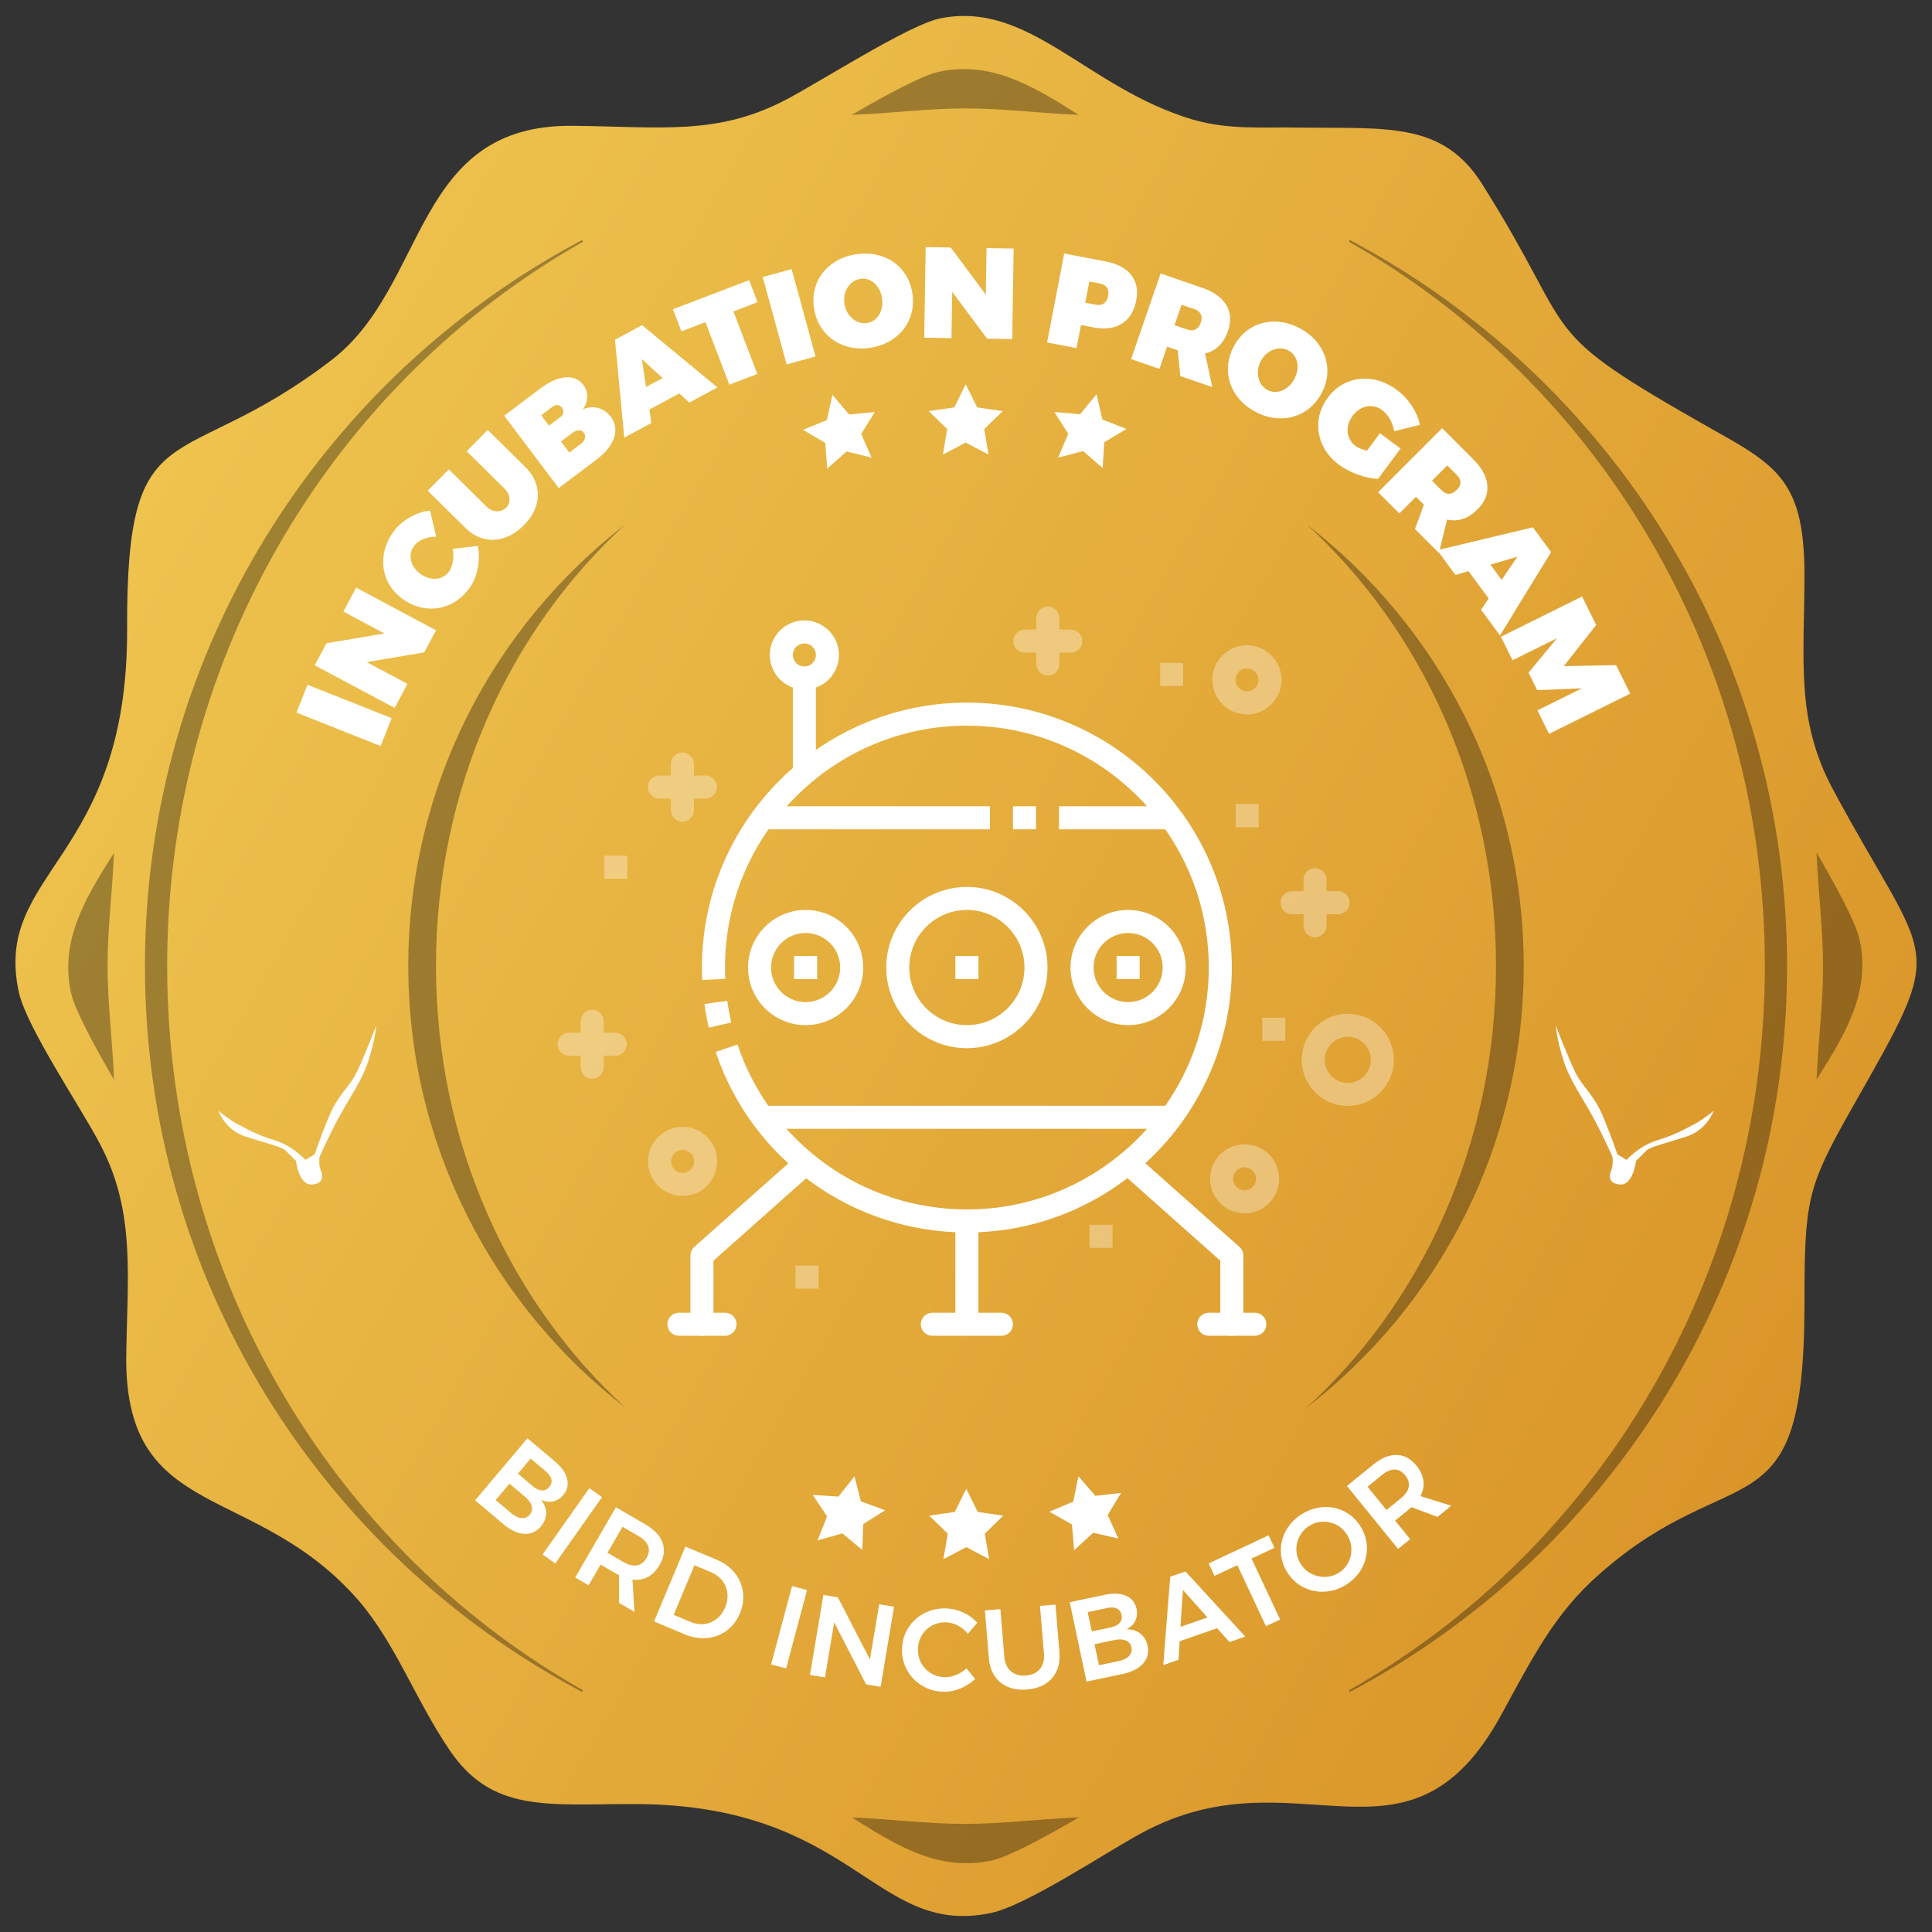 <?xml version="1.0" encoding="UTF-8"?> <svg xmlns="http://www.w3.org/2000/svg" xmlns:xlink="http://www.w3.org/1999/xlink" version="1.1" x="0px" y="0px" width="1000px" height="1000px" viewBox="0 0 1000 1000" xml:space="preserve"><rect x="0" y="0" width="1000" height="1000" fill="#333333" stroke="none"/> <g id="bck"> <linearGradient id="SVGID_1_" gradientUnits="userSpaceOnUse" x1="73.803" y1="254.211" x2="925.308" y2="745.828"> <stop offset="0" style="stop-color:#EEC34E"></stop> <stop offset="1" style="stop-color:#DA9529"></stop> </linearGradient> <path fill="url(#SVGID_1_)" d="M486.021,9.652c-16.45,3.76-61.102,32.434-78.969,41.832 C371.33,70.287,342.188,65.586,296.59,65.117c-83.197-0.939-74.732,82.729-125.031,121.275 C92.59,247.026,65.326,209.895,65.799,325.525C66.266,445.857-4.24,451.03,9.863,514.015c4.227,18.333,32.902,60.637,41.835,78.029 c18.801,35.253,14.101,69.095,13.628,111.402c0,84.607,66.748,63.457,120.335,125.034c19.271,22.561,29.146,50.766,46.536,76.616 c22.091,33.374,50.764,28.675,95.892,28.675c114.222,0,124.091,69.097,184.729,56.404c18.331-3.76,59.694-31.494,78.025-41.363 c80.379-43.716,137.726,27.261,186.144-61.107c16.452-30.084,27.729-52.645,50.766-72.855 c70.036-62.049,106.232-18.332,106.232-139.607c0-54.056,1.405-60.638,23.971-100.591c51.233-90.247,41.836-70.976-9.402-166.396 c-19.271-36.194-14.568-66.747-14.568-110.464c0-47.477-13.166-56.404-47.011-75.205c-95.416-54.06-67.686-44.656-119.861-127.386 c-20.212-31.964-48.416-28.673-93.069-29.144c-21.151-0.471-37.132,1.41-56.878-4.229C562.174,45.375,532.559-0.221,486.021,9.652z "></path> </g> <g id="txt"> <g> <path fill="#FFFFFF" d="M153.436,368.854l5.723-14.423l43.581,17.291l-5.723,14.423L153.436,368.854z"></path> <path fill="#FFFFFF" d="M177.712,316.566l6.606-12.395l41.375,22.052l-6.102,11.451l-29.813,5.029l21.13,11.262l-6.637,12.454 l-41.376-22.052l6.103-11.451l29.963-5.025L177.712,316.566z"></path> <path fill="#FFFFFF" d="M219.099,279.044c-2.103,0.858-3.698,2.021-4.785,3.491c-1.087,1.471-1.688,3.091-1.806,4.861 c-0.117,1.772,0.26,3.493,1.133,5.163c0.872,1.671,2.168,3.142,3.889,4.414c1.722,1.272,3.518,2.088,5.389,2.444 c1.871,0.358,3.645,0.228,5.321-0.391c1.677-0.617,3.058-1.661,4.146-3.132c1.007-1.362,1.684-3.122,2.029-5.278 c0.348-2.156,0.308-4.333-0.118-6.534l13.019-1.521c0.768,3.839,0.748,7.747-0.059,11.726c-0.808,3.978-2.283,7.42-4.431,10.324 c-2.81,3.801-6.187,6.586-10.129,8.357c-3.942,1.772-8.065,2.397-12.368,1.878c-4.301-0.519-8.335-2.169-12.1-4.953 c-3.729-2.756-6.424-6.106-8.082-10.05c-1.66-3.943-2.185-8.088-1.578-12.437c0.608-4.347,2.356-8.475,5.246-12.383 c2.12-2.868,4.891-5.284,8.311-7.247s6.903-3.131,10.45-3.503l3.224,13.529C223.436,277.773,221.202,278.187,219.099,279.044z"></path> <path fill="#FFFFFF" d="M257.115,264.629c1.956,0.051,3.591-0.591,4.906-1.924c1.284-1.301,1.85-2.873,1.695-4.717 c-0.153-1.843-1.039-3.564-2.658-5.162l-19.516-19.263l10.9-11.043l19.516,19.263c2.92,2.882,4.848,6.054,5.785,9.516 c0.938,3.462,0.85,6.963-0.263,10.501c-1.112,3.539-3.219,6.879-6.319,10.021c-3.102,3.142-6.438,5.315-10.008,6.521 c-3.571,1.207-7.109,1.379-10.614,0.519c-3.505-0.859-6.718-2.73-9.638-5.613l-19.516-19.263l10.899-11.043l19.517,19.263 C253.391,263.771,255.16,264.579,257.115,264.629z"></path> <path fill="#FFFFFF" d="M288.648,196.145c2.834-0.908,5.393-1.106,7.676-0.596c2.285,0.512,4.139,1.71,5.562,3.597 c1.396,1.852,2.075,3.937,2.036,6.255c-0.039,2.32-0.803,4.488-2.297,6.507c2.619-1.192,5.256-1.436,7.91-0.73 c2.655,0.707,4.869,2.234,6.641,4.584c1.584,2.101,2.357,4.422,2.319,6.963c-0.038,2.542-0.865,5.093-2.481,7.651 c-1.617,2.56-3.938,4.98-6.963,7.262l-19.865,14.981l-28.23-37.434l18.957-14.296 C282.902,198.635,285.814,197.054,288.648,196.145z M291.584,213.534c0.14-0.887-0.098-1.74-0.717-2.56 c-0.59-0.783-1.325-1.22-2.203-1.312c-0.879-0.091-1.746,0.186-2.6,0.83l-5.928,4.47l4.027,5.34l5.928-4.47 C290.945,215.188,291.443,214.422,291.584,213.534z M302.729,226.868c0.277-1.075,0.082-2.058-0.59-2.948 c-0.617-0.818-1.461-1.215-2.531-1.19c-1.07,0.025-2.176,0.467-3.314,1.327l-5.928,4.47l4.31,5.714l5.928-4.47 C301.741,228.91,302.451,227.943,302.729,226.868z"></path> <path fill="#FFFFFF" d="M356.797,208.375l-5.199-4.721l-15.489,8.338l1.019,6.972l-14.016,7.545l-4.793-50.667l14.017-7.545 l39.009,32.248L356.797,208.375z M334.379,200.314l8.599-4.628l-10.739-9.791L334.379,200.314z"></path> <path fill="#FFFFFF" d="M348.33,160.065l39.422-15.069l4.369,11.433l-12.494,4.776l12.371,32.362l-14.494,5.541l-12.371-32.361 l-12.433,4.752L348.33,160.065z"></path> <path fill="#FFFFFF" d="M394.785,143.383l14.967-4.094l12.371,45.224l-14.968,4.094L394.785,143.383z"></path> <path fill="#FFFFFF" d="M456.643,132.701c4.197,1.474,7.67,3.87,10.415,7.191c2.746,3.322,4.472,7.273,5.179,11.856 c0.715,4.627,0.267,8.96-1.344,12.998c-1.609,4.038-4.193,7.404-7.748,10.095s-7.756,4.412-12.604,5.159 c-4.848,0.748-9.371,0.374-13.572-1.12s-7.678-3.925-10.43-7.29c-2.752-3.365-4.486-7.361-5.199-11.988 c-0.715-4.627-0.264-8.937,1.354-12.932c1.617-3.994,4.206-7.315,7.768-9.962c3.563-2.647,7.766-4.345,12.614-5.093 C447.922,130.866,452.445,131.229,456.643,132.701z M440.547,146.588c-1.367,1.226-2.371,2.768-3.008,4.626 c-0.639,1.858-0.791,3.868-0.457,6.026c0.332,2.16,1.085,4.04,2.258,5.641c1.171,1.602,2.596,2.792,4.272,3.57 c1.677,0.78,3.396,1.032,5.159,0.76c1.762-0.272,3.295-1.016,4.596-2.232c1.301-1.216,2.234-2.769,2.8-4.662 c0.565-1.891,0.682-3.917,0.349-6.077c-0.334-2.159-1.054-4.044-2.159-5.656c-1.106-1.611-2.46-2.79-4.064-3.535 c-1.604-0.745-3.288-0.981-5.05-0.709C443.479,144.613,441.914,145.362,440.547,146.588z"></path> <path fill="#FFFFFF" d="M510.63,128.416l14.044,0.228l-0.76,46.879l-12.974-0.21l-18.069-24.24l-0.389,23.941l-14.11-0.229 l0.76-46.879l12.974,0.21l18.134,24.375L510.63,128.416z"></path> <path fill="#FFFFFF" d="M585.528,142.336c2.733,3.5,3.596,7.875,2.587,13.13c-1.068,5.562-3.54,9.57-7.417,12.027 s-8.815,3.108-14.814,1.957l-6.371-1.224l-2.296,11.955l-15.238-2.926l8.841-46.044l21.61,4.149 C578.428,136.513,582.795,138.838,585.528,142.336z M571.441,156.999c1.086-0.813,1.799-2.095,2.135-3.847 c0.328-1.708,0.133-3.118-0.583-4.232c-0.718-1.113-1.908-1.831-3.571-2.15l-5.584-1.072l-2.105,10.969l5.583,1.072 C568.979,158.058,570.354,157.812,571.441,156.999z"></path> <path fill="#FFFFFF" d="M610.939,194.662l-1.345-13.339l-5.502-1.896l-3.966,11.508l-14.67-5.056l15.276-44.327l21.437,7.388 c6.027,2.078,10.21,5.064,12.547,8.958c2.336,3.895,2.633,8.371,0.89,13.43c-1.104,3.204-2.668,5.791-4.689,7.757 c-2.022,1.968-4.412,3.255-7.168,3.861l3.758,17.425L610.939,194.662z M607.929,168.298l6.766,2.332 c1.602,0.552,2.998,0.503,4.189-0.147c1.19-0.651,2.077-1.819,2.658-3.505c0.567-1.644,0.573-3.068,0.022-4.272 c-0.552-1.204-1.629-2.083-3.23-2.634l-6.766-2.332L607.929,168.298z"></path> <path fill="#FFFFFF" d="M682.937,178.835c2.492,3.684,3.853,7.678,4.078,11.98c0.226,4.304-0.743,8.506-2.906,12.607 c-2.184,4.141-5.125,7.354-8.825,9.637c-3.699,2.283-7.779,3.447-12.237,3.489s-8.857-1.08-13.195-3.367 c-4.339-2.289-7.749-5.285-10.231-8.988c-2.483-3.704-3.827-7.727-4.032-12.07c-0.205-4.342,0.784-8.584,2.969-12.726 c2.184-4.141,5.114-7.333,8.794-9.578c3.679-2.244,7.736-3.368,12.175-3.372c4.438-0.004,8.825,1.139,13.164,3.427 S680.442,175.151,682.937,178.835z M661.735,180.396c-1.829,0.169-3.554,0.81-5.173,1.922c-1.62,1.111-2.939,2.634-3.958,4.566 c-1.02,1.933-1.536,3.891-1.549,5.875c-0.014,1.985,0.422,3.79,1.304,5.414c0.883,1.625,2.112,2.853,3.69,3.685 c1.577,0.832,3.251,1.147,5.021,0.947c1.77-0.201,3.444-0.893,5.026-2.075c1.58-1.182,2.882-2.74,3.9-4.672 c1.02-1.932,1.564-3.875,1.638-5.829c0.071-1.953-0.313-3.707-1.157-5.261c-0.845-1.554-2.056-2.748-3.633-3.579 C665.267,180.557,663.564,180.226,661.735,180.396z"></path> <path fill="#FFFFFF" d="M714.252,224.23l10.683,7.939l-11.689,15.729c-3.177-0.138-6.657-0.892-10.444-2.262 c-3.787-1.371-7.022-3.053-9.707-5.047c-3.9-2.899-6.768-6.35-8.6-10.35c-1.833-4-2.516-8.146-2.047-12.438 c0.467-4.291,2.097-8.316,4.89-12.074c2.766-3.722,6.172-6.398,10.219-8.031c4.045-1.631,8.304-2.091,12.775-1.38 c4.471,0.712,8.728,2.57,12.772,5.576c2.934,2.181,5.479,4.905,7.634,8.173c2.154,3.268,3.567,6.541,4.243,9.82l-13.376,3.309 c-0.322-2.184-1.061-4.274-2.215-6.271c-1.155-1.997-2.502-3.568-4.04-4.711c-1.575-1.17-3.306-1.832-5.192-1.983 c-1.887-0.152-3.707,0.203-5.46,1.067c-1.753,0.863-3.281,2.173-4.584,3.926c-1.33,1.79-2.154,3.664-2.471,5.622 c-0.317,1.959-0.13,3.82,0.56,5.583c0.69,1.763,1.841,3.243,3.451,4.439c1.359,1.011,3.325,1.805,5.896,2.382L714.252,224.23z"></path> <path fill="#FFFFFF" d="M732.38,273.835l4.627-12.583l-4.116-4.112l-8.603,8.612l-10.979-10.966l33.134-33.171l16.042,16.023 c4.511,4.506,6.965,9.022,7.361,13.545c0.396,4.524-1.295,8.679-5.077,12.465c-2.395,2.398-4.932,4.039-7.611,4.923 c-2.68,0.885-5.391,0.996-8.134,0.335l-4.247,17.312L732.38,273.835z M741.209,248.812l5.063,5.058 c1.198,1.197,2.476,1.764,3.832,1.7c1.355-0.064,2.663-0.726,3.924-1.988c1.229-1.23,1.858-2.508,1.89-3.832 c0.03-1.324-0.554-2.585-1.752-3.782l-5.063-5.058L741.209,248.812z"></path> <path fill="#FFFFFF" d="M766.596,315.599l3.946-5.81l-10.424-14.169l-6.761,1.984l-9.433-12.822l49.498-11.837l9.434,12.822 l-26.471,43.138L766.596,315.599z M771.439,292.273l5.787,7.866l8.19-12.004L771.439,292.273z"></path> <path fill="#FFFFFF" d="M818.873,308.746l7.31,14.74l-16.761,21.301l27.071-0.509l7.31,14.741l-42.005,20.829l-6.031-12.164 l23.009-11.41l-23.124,0.94l-4.487-9.048l14.746-17.838l-23.01,11.41l-6.032-12.164L818.873,308.746z"></path> </g> <g opacity="0.33"> <path stroke="#000000" stroke-miterlimit="10" d="M500,55.613c18.975,0,37.795,2.426,56.45,3.244 c-23.168-14.61-44.089-26.793-70.429-21.205c-8.979,2.052-26.357,11.526-43.197,21.237C461.717,58.051,480.779,55.613,500,55.613z "></path> <path stroke="#000000" stroke-miterlimit="10" d="M499.274,944.544c-18.975,0-37.795-2.425-56.45-3.243 c23.168,14.609,44.089,26.792,70.428,21.205c8.979-2.053,26.357-11.527,43.198-21.238 C537.559,942.107,518.495,944.544,499.274,944.544z"></path> </g> <g opacity="0.33"> <path stroke="#000000" stroke-miterlimit="10" d="M944.102,500.441c0,18.975-2.424,37.795-3.242,56.45 c14.609-23.168,26.791-44.089,21.205-70.429c-2.053-8.979-11.527-26.357-21.238-43.197 C941.666,462.158,944.102,481.221,944.102,500.441z"></path> <path stroke="#000000" stroke-miterlimit="10" d="M55.172,499.716c0-18.975,2.425-37.795,3.243-56.45 c-14.609,23.168-26.792,44.089-21.205,70.429c2.053,8.979,11.527,26.356,21.237,43.197C57.608,538,55.172,518.937,55.172,499.716z "></path> </g> <g opacity="0.33"> <path stroke="#000000" stroke-miterlimit="10" d="M913.979,500c0,161.868-87.093,302.723-215.517,375.317 C832.897,804.082,924.479,662.737,924.479,500c0-162.738-91.581-304.083-226.016-375.318 C826.887,197.277,913.979,338.132,913.979,500z"></path> <path stroke="#000000" stroke-miterlimit="10" d="M86.021,500c0-161.869,87.094-302.725,215.521-375.319 C167.104,195.915,75.521,337.261,75.521,500c0,162.738,91.583,304.085,226.019,375.319C173.114,802.725,86.021,661.869,86.021,500 z"></path> </g> <g opacity="0.33"> <path d="M676.193,271.348c59.988,54.726,98.141,136.838,98.141,228.652c0,91.813-38.152,173.926-98.14,228.652 C744.597,675.865,788.668,593.085,788.668,500C788.668,406.914,744.596,324.135,676.193,271.348z"></path> <path d="M225.668,500c0-91.814,38.149-173.927,98.139-228.652C255.404,324.135,211.332,406.914,211.332,500 c0,93.085,44.07,175.865,112.474,228.652C263.816,673.926,225.668,591.813,225.668,500z"></path> </g> <g> <g> <path fill="#FFFFFF" d="M293.545,765.466c0.76,3.101,0.097,5.889-1.992,8.366c-1.496,1.773-3.277,2.875-5.34,3.306 c-2.064,0.432-4.148,0.126-6.252-0.916c1.805,2.202,2.705,4.531,2.701,6.987s-0.909,4.755-2.714,6.895 c-2.321,2.752-5.208,4.019-8.661,3.802c-3.454-0.218-7.015-1.874-10.684-4.969l-14.678-12.378l27.078-32.106l14.265,12.03 C290.692,759.37,292.785,762.365,293.545,765.466z M269.871,785.765c1.746,0.165,3.199-0.442,4.359-1.818 c1.108-1.313,1.429-2.81,0.96-4.488c-0.47-1.677-1.696-3.326-3.677-4.946l-7.798-6.575l-7.156,8.484l7.798,6.576 C266.287,784.678,268.126,785.601,269.871,785.765z M280.512,771.427c1.494,0.058,2.771-0.54,3.829-1.794 c1.03-1.223,1.379-2.552,1.045-3.984c-0.335-1.434-1.311-2.806-2.926-4.116l-7.797-6.576l-6.576,7.797l7.798,6.576 C277.474,770.67,279.016,771.37,280.512,771.427z"></path> <path fill="#FFFFFF" d="M305.029,770.27l6.572,4.632l-24.192,34.332l-6.572-4.631L305.029,770.27z"></path> <path fill="#FFFFFF" d="M320.447,829.679l-0.047-14.387c-0.299-0.126-0.74-0.359-1.328-0.7l-8.201-4.757l-6.201,10.691 l-6.955-4.034l21.074-36.33l15.154,8.791c4.706,2.729,7.707,5.926,9.004,9.592c1.295,3.664,0.789,7.487-1.519,11.466 c-1.646,2.838-3.666,4.903-6.058,6.197c-2.393,1.295-5.057,1.761-7.99,1.399l1.008,16.677L320.447,829.679z M314.424,803.711 l8.201,4.757c2.629,1.524,4.967,2.118,7.014,1.779c2.045-0.34,3.721-1.633,5.025-3.882c1.285-2.214,1.556-4.277,0.814-6.188 c-0.742-1.909-2.428-3.628-5.057-5.152l-8.2-4.757L314.424,803.711z"></path> <path fill="#FFFFFF" d="M380.242,814.092c2.375,2.924,3.811,6.226,4.31,9.903c0.497,3.678-0.034,7.38-1.595,11.106 s-3.832,6.688-6.812,8.888c-2.981,2.199-6.368,3.48-10.163,3.843s-7.666-0.283-11.613-1.937l-15.828-6.629l16.224-38.74 l16.104,6.745C374.744,808.894,377.867,811.168,380.242,814.092z M364.622,840.595c2.355-0.292,4.474-1.184,6.356-2.672 c1.881-1.489,3.338-3.47,4.374-5.941c1.035-2.472,1.413-4.927,1.132-7.364c-0.279-2.437-1.16-4.605-2.642-6.506 c-1.481-1.898-3.421-3.352-5.819-4.355l-8.578-3.593l-10.754,25.679l8.855,3.709 C359.907,840.539,362.266,840.888,364.622,840.595z"></path> <path fill="#FFFFFF" d="M409.951,820.931l7.768,2.072l-10.828,40.58l-7.77-2.073L409.951,820.931z"></path> <path fill="#FFFFFF" d="M455.059,830.38l7.692,1.29l-6.942,41.422l-7.516-1.26l-16.521-32.093l-4.781,28.522l-7.752-1.3 l6.943-41.422l7.515,1.26l16.571,32.162L455.059,830.38z"></path> <path fill="#FFFFFF" d="M495.851,841.409c-1.981-1.038-4.011-1.598-6.089-1.679c-2.599-0.102-5,0.426-7.207,1.579 c-2.207,1.155-3.973,2.798-5.297,4.927c-1.324,2.131-2.037,4.494-2.139,7.093s0.424,5.01,1.578,7.236 c1.153,2.228,2.785,4.013,4.895,5.355c2.109,1.344,4.463,2.066,7.061,2.168c1.998,0.078,4.023-0.283,6.077-1.084 c2.052-0.8,3.89-1.949,5.509-3.447l4.531,5.461c-2.287,2.153-4.914,3.822-7.883,5.007s-5.951,1.719-8.949,1.602 c-4.037-0.158-7.696-1.262-10.979-3.312c-3.283-2.05-5.818-4.762-7.608-8.134c-1.79-3.373-2.606-7.057-2.45-11.055 c0.156-3.996,1.277-7.595,3.365-10.796c2.086-3.201,4.854-5.675,8.306-7.422c3.45-1.746,7.234-2.539,11.352-2.378 c2.997,0.117,5.912,0.831,8.743,2.144c2.83,1.312,5.225,3.066,7.18,5.264l-4.906,5.693 C499.527,843.855,497.831,842.447,495.851,841.409z"></path> <path fill="#FFFFFF" d="M523.29,865.071c2.029,1.719,4.618,2.446,7.768,2.185c3.148-0.262,5.553-1.403,7.211-3.429 c1.658-2.024,2.35-4.69,2.075-7.999l-2.048-24.636l8.013-0.665l2.047,24.635c0.302,3.628-0.174,6.848-1.425,9.661 s-3.183,5.051-5.794,6.713s-5.771,2.646-9.478,2.955c-3.747,0.312-7.065-0.136-9.955-1.34c-2.891-1.205-5.185-3.092-6.883-5.66 s-2.698-5.665-3-9.293l-2.047-24.636l8.013-0.665l2.047,24.635C520.109,860.842,521.261,863.354,523.29,865.071z"></path> <path fill="#FFFFFF" d="M582.888,826.001c2.914,1.306,4.707,3.542,5.378,6.711c0.481,2.271,0.257,4.353-0.67,6.245 c-0.928,1.894-2.448,3.351-4.563,4.37c2.847-0.071,5.238,0.649,7.174,2.16c1.936,1.513,3.193,3.638,3.773,6.377 c0.746,3.521-0.027,6.578-2.319,9.17c-2.293,2.592-5.787,4.385-10.482,5.379l-18.783,3.98l-8.706-41.088l18.255-3.868 C576.325,824.509,579.975,824.697,582.888,826.001z M579.587,839.948c0.964-1.145,1.276-2.519,0.936-4.123 c-0.331-1.565-1.166-2.656-2.502-3.272c-1.337-0.616-3.02-0.688-5.045-0.219l-9.979,2.114l2.114,9.978l9.979-2.114 C577.124,841.881,578.623,841.094,579.587,839.948z M584.367,857.151c1.201-1.276,1.615-2.796,1.242-4.557 c-0.356-1.682-1.341-2.854-2.952-3.515c-1.612-0.659-3.667-0.704-6.162-0.136l-9.979,2.114l2.301,10.859l9.979-2.114 C581.308,859.313,583.166,858.429,584.367,857.151z"></path> <path fill="#FFFFFF" d="M636.391,849.921l-6.431-7.165l-19.381,6.742l-0.596,9.609l-7.877,2.74l3.597-45.721l7.877-2.74 l30.971,33.695L636.391,849.921z M611.032,842.035l13.94-4.85l-12.71-14.256L611.032,842.035z"></path> <path fill="#FFFFFF" d="M625.586,809.219l31.026-14.53l3.028,6.467l-11.846,5.547l14.784,31.569l-7.335,3.436l-14.784-31.569 l-11.846,5.547L625.586,809.219z"></path> <path fill="#FFFFFF" d="M685.128,780.06c3.898-0.189,7.541,0.599,10.929,2.365c3.388,1.768,6.13,4.355,8.225,7.762 c2.096,3.407,3.172,7.03,3.232,10.867c0.059,3.838-0.865,7.471-2.772,10.897s-4.634,6.23-8.177,8.409 c-3.544,2.18-7.274,3.348-11.193,3.503c-3.919,0.156-7.578-0.657-10.976-2.441c-3.399-1.784-6.146-4.38-8.241-7.787 c-2.095-3.407-3.167-7.021-3.216-10.842s0.892-7.428,2.819-10.821c1.929-3.393,4.664-6.179,8.208-8.358 C677.509,781.435,681.229,780.25,685.128,780.06z M672.748,795.034c-1.215,2.226-1.796,4.603-1.744,7.13 c0.052,2.528,0.77,4.915,2.152,7.164s3.204,3.971,5.464,5.163c2.26,1.193,4.653,1.764,7.182,1.712 c2.527-0.052,4.881-0.748,7.062-2.09c2.146-1.319,3.806-3.09,4.975-5.313c1.169-2.222,1.714-4.6,1.635-7.134 c-0.079-2.533-0.811-4.926-2.193-7.174c-1.383-2.249-3.182-3.972-5.397-5.169c-2.215-1.196-4.572-1.767-7.072-1.708 s-4.823,0.747-6.97,2.067C675.658,791.025,673.961,792.809,672.748,795.034z"></path> <path fill="#FFFFFF" d="M744.053,785.16l-13.468-5.059c-0.223,0.233-0.599,0.563-1.126,0.992l-7.356,5.979l7.796,9.592 l-6.239,5.07l-26.49-32.592l13.596-11.051c4.221-3.431,8.274-5.102,12.161-5.014c3.887,0.089,7.281,1.918,10.182,5.487 c2.069,2.546,3.284,5.167,3.646,7.862c0.361,2.696-0.147,5.352-1.526,7.967l15.95,4.975L744.053,785.16z M717.637,781.579 l7.356-5.979c2.359-1.917,3.743-3.893,4.152-5.926c0.408-2.033-0.206-4.059-1.846-6.077c-1.615-1.986-3.447-2.971-5.496-2.956 c-2.049,0.017-4.253,0.983-6.611,2.9l-7.356,5.979L717.637,781.579z"></path> </g> </g> <g> <path fill="#FFFFFF" d="M165.373,598.885c0,0,4.44-10.297,10.295-21.035c5.858-10.738,11.764-18.548,15.181-29.334 c3.416-10.784,3.905-17.617,3.905-17.617s-5.904,15.18-9.811,23.476c-3.903,8.298-9.713,11.715-14.643,23.476 c-4.928,11.762-7.367,19.568-7.367,19.568l-4.881,2.93c0,0-6.344-7.32-16.157-10.251c-9.81-2.925-15.179-6.391-19.083-8.343 c-3.902-1.951-9.809-6.833-9.809-6.833s3.417,9.811,13.713,13.224c10.3,3.418,19.084,5.371,21.037,7.32 c1.955,1.953,5.417,5.371,5.417,5.371s1.462,12.735,8.298,12.252c6.832-0.487,5.369-5.37,4.394-7.811 C164.885,602.838,165.373,598.885,165.373,598.885"></path> <path fill="#FFFFFF" d="M834.627,598.885c0,0-4.441-10.297-10.295-21.035c-5.857-10.738-11.764-18.548-15.182-29.334 c-3.416-10.784-3.904-17.617-3.904-17.617s5.904,15.18,9.811,23.476c3.903,8.298,9.713,11.715,14.643,23.476 c4.928,11.762,7.367,19.568,7.367,19.568l4.881,2.93c0,0,6.346-7.32,16.158-10.251c9.809-2.925,15.177-6.391,19.082-8.343 c3.902-1.951,9.809-6.833,9.809-6.833s-3.416,9.811-13.714,13.224c-10.3,3.418-19.083,5.371-21.036,7.32 c-1.955,1.953-5.417,5.371-5.417,5.371s-1.464,12.735-8.298,12.252c-6.833-0.487-5.369-5.37-4.395-7.811 C835.114,602.838,834.627,598.885,834.627,598.885"></path> </g> <g> <g> <path fill="#FFFFFF" d="M500.456,637.926c-59.015,0-111.262-37.564-130.027-93.47l11.306-3.796 c17.13,51.044,64.837,85.342,118.722,85.342c69.034,0,125.201-56.167,125.201-125.201c0-69.035-56.167-125.201-125.201-125.201 c-69.033,0-125.202,56.166-125.202,125.201c0,1.969,0.046,3.924,0.135,5.869l-11.913,0.547c-0.1-2.131-0.146-4.262-0.146-6.416 c0-75.613,61.513-137.126,137.126-137.126s137.126,61.513,137.126,137.126S576.069,637.926,500.456,637.926z"></path> <path fill="#FFFFFF" d="M366.876,531.915c-0.943-4.081-1.707-8.204-2.259-12.25l11.819-1.618 c0.501,3.69,1.191,7.451,2.062,11.178L366.876,531.915z"></path> <rect x="548.151" y="417.332" fill="#FFFFFF" width="59.619" height="11.926"></rect> <rect x="524.305" y="417.332" fill="#FFFFFF" width="11.923" height="11.926"></rect> <rect x="393.141" y="417.332" fill="#FFFFFF" width="119.239" height="11.926"></rect> <rect x="393.141" y="572.344" fill="#FFFFFF" width="214.63" height="11.926"></rect> <path fill="#FFFFFF" d="M500.456,542.535c-23.01,0-41.734-18.725-41.734-41.734s18.725-41.734,41.734-41.734 s41.734,18.725,41.734,41.734S523.466,542.535,500.456,542.535z M500.456,470.991c-16.438,0-29.811,13.372-29.811,29.81 c0,16.437,13.373,29.809,29.811,29.809c16.437,0,29.809-13.372,29.809-29.809C530.265,484.363,516.893,470.991,500.456,470.991z"></path> <path fill="#FFFFFF" d="M416.988,530.609c-16.436,0-29.81-13.372-29.81-29.809c0-16.438,13.374-29.81,29.81-29.81 c16.437,0,29.811,13.372,29.811,29.81C446.799,517.237,433.425,530.609,416.988,530.609z M416.988,482.914 c-9.864,0-17.887,8.023-17.887,17.887s8.022,17.886,17.887,17.886c9.862,0,17.886-8.022,17.886-17.886 S426.851,482.914,416.988,482.914z"></path> <path fill="#FFFFFF" d="M583.925,530.609c-16.438,0-29.811-13.372-29.811-29.809c0-16.438,13.373-29.81,29.811-29.81 c16.436,0,29.809,13.372,29.809,29.81C613.733,517.237,600.36,530.609,583.925,530.609z M583.925,482.914 c-9.864,0-17.889,8.023-17.889,17.887s8.024,17.886,17.889,17.886c9.862,0,17.885-8.022,17.885-17.886 S593.787,482.914,583.925,482.914z"></path> <rect x="494.494" y="494.838" fill="#FFFFFF" width="11.925" height="11.926"></rect> <rect x="411.026" y="494.838" fill="#FFFFFF" width="11.924" height="11.926"></rect> <rect x="577.962" y="494.838" fill="#FFFFFF" width="11.924" height="11.926"></rect> <path fill="#FFFFFF" d="M363.33,691.393c-3.295,0-5.962-2.666-5.962-5.959V649.85c0-1.699,0.729-3.324,2.003-4.453l53.659-47.695 c2.457-2.196,6.223-1.969,8.412,0.494c2.189,2.457,1.968,6.229-0.496,8.414l-51.654,45.92v32.904 C369.292,688.727,366.626,691.393,363.33,691.393z"></path> <path fill="#FFFFFF" d="M375.254,691.393h-23.847c-3.295,0-5.963-2.666-5.963-5.959c0-3.297,2.668-5.963,5.963-5.963h23.847 c3.296,0,5.962,2.666,5.962,5.963C381.216,688.727,378.55,691.393,375.254,691.393z"></path> <path fill="#FFFFFF" d="M518.341,691.393h-35.77c-3.297,0-5.963-2.666-5.963-5.959c0-3.297,2.666-5.963,5.963-5.963h35.77 c3.297,0,5.964,2.666,5.964,5.963C524.305,688.727,521.638,691.393,518.341,691.393z"></path> <path fill="#FFFFFF" d="M637.582,691.393c-3.296,0-5.962-2.666-5.962-5.959v-32.904l-51.656-45.92 c-2.462-2.185-2.684-5.957-0.494-8.414c2.184-2.463,5.955-2.69,8.413-0.494l53.657,47.695c1.275,1.129,2.003,2.754,2.003,4.453 v35.584C643.543,688.727,640.876,691.393,637.582,691.393z"></path> <path fill="#FFFFFF" d="M649.505,691.393h-23.848c-3.295,0-5.961-2.666-5.961-5.959c0-3.297,2.666-5.963,5.961-5.963h23.848 c3.297,0,5.963,2.666,5.963,5.963C655.468,688.727,652.802,691.393,649.505,691.393z"></path> <rect x="494.494" y="631.965" fill="#FFFFFF" width="11.925" height="53.469"></rect> <rect x="410.383" y="350.935" fill="#FFFFFF" width="11.924" height="50.202"></rect> <path fill="#FFFFFF" d="M416.344,356.897c-9.862,0-17.886-8.023-17.886-17.888c0-9.861,8.023-17.885,17.886-17.885 c9.863,0,17.887,8.023,17.887,17.885C434.23,348.874,426.207,356.897,416.344,356.897z M416.344,333.05 c-3.289,0-5.961,2.671-5.961,5.96c0,3.291,2.672,5.963,5.961,5.963s5.963-2.672,5.963-5.963 C422.307,335.721,419.633,333.05,416.344,333.05z"></path> </g> <g opacity="0.33"> <g> <path fill="#FFFFFF" d="M371.115,407.39c0,3.297-2.67,5.963-5.961,5.963h-23.85c-3.291,0-5.963-2.666-5.963-5.963 c0-3.293,2.672-5.961,5.963-5.961h23.85C368.445,401.429,371.115,404.097,371.115,407.39z"></path> <path fill="#FFFFFF" d="M359.191,395.468v23.847c0,3.295-2.67,5.961-5.963,5.961s-5.961-2.666-5.961-5.961v-23.847 c0-3.297,2.668-5.963,5.961-5.963S359.191,392.171,359.191,395.468z"></path> </g> <g> <path fill="#FFFFFF" d="M698.566,467.247c0,3.296-2.67,5.963-5.963,5.963h-23.848c-3.293,0-5.963-2.667-5.963-5.963 c0-3.295,2.67-5.963,5.963-5.963h23.848C695.896,461.284,698.566,463.952,698.566,467.247z"></path> <path fill="#FFFFFF" d="M686.641,455.323v23.847c0,3.296-2.668,5.964-5.961,5.964s-5.963-2.668-5.963-5.964v-23.847 c0-3.295,2.67-5.963,5.963-5.963S686.641,452.028,686.641,455.323z"></path> </g> <g> <path fill="#FFFFFF" d="M560.248,331.813c0,3.295-2.668,5.963-5.961,5.963h-23.848c-3.293,0-5.963-2.668-5.963-5.963 s2.67-5.963,5.963-5.963h23.848C557.58,325.85,560.248,328.518,560.248,331.813z"></path> <path fill="#FFFFFF" d="M548.324,319.889v23.848c0,3.295-2.67,5.963-5.961,5.963c-3.293,0-5.963-2.668-5.963-5.963v-23.848 c0-3.295,2.67-5.963,5.963-5.963C545.654,313.926,548.324,316.594,548.324,319.889z"></path> </g> <g> <path fill="#FFFFFF" d="M324.392,540.515c0,3.294-2.668,5.962-5.961,5.962h-23.848c-3.293,0-5.963-2.668-5.963-5.962 c0-3.296,2.67-5.962,5.963-5.962h23.848C321.724,534.553,324.392,537.219,324.392,540.515z"></path> <path fill="#FFFFFF" d="M312.47,528.59v23.849c0,3.296-2.672,5.963-5.963,5.963c-3.293,0-5.963-2.667-5.963-5.963V528.59 c0-3.294,2.67-5.961,5.963-5.961C309.798,522.629,312.47,525.296,312.47,528.59z"></path> </g> <path fill="#FFFFFF" d="M721.447,548.575c0,13.153-10.697,23.849-23.848,23.849s-23.848-10.695-23.848-23.849 c0-13.152,10.697-23.847,23.848-23.847S721.447,535.423,721.447,548.575z M685.676,548.575c0,6.574,5.348,11.925,11.924,11.925 s11.924-5.351,11.924-11.925c0-6.572-5.348-11.922-11.924-11.922S685.676,542.003,685.676,548.575z"></path> <path fill="#FFFFFF" d="M663.313,351.891c0,9.862-8.023,17.886-17.885,17.886c-9.863,0-17.887-8.023-17.887-17.886 c0-9.863,8.023-17.885,17.887-17.885C655.289,334.006,663.313,342.027,663.313,351.891z M639.465,351.891 c0,3.291,2.676,5.963,5.963,5.963c3.285,0,5.961-2.672,5.961-5.963c0-3.289-2.676-5.961-5.961-5.961 C642.141,345.93,639.465,348.602,639.465,351.891z"></path> <path fill="#FFFFFF" d="M662.102,610.147c0,9.862-8.022,17.886-17.886,17.886c-9.862,0-17.886-8.023-17.886-17.886 c0-9.864,8.023-17.886,17.886-17.886C654.079,592.262,662.102,600.283,662.102,610.147z M638.254,610.147 c0,3.29,2.676,5.962,5.962,5.962c3.287,0,5.963-2.672,5.963-5.962s-2.676-5.962-5.963-5.962 C640.93,604.186,638.254,606.857,638.254,610.147z"></path> <path fill="#FFFFFF" d="M371.197,601.123c0,9.862-8.023,17.886-17.887,17.886c-9.861,0-17.885-8.023-17.885-17.886 c0-9.863,8.023-17.886,17.885-17.886C363.174,583.237,371.197,591.26,371.197,601.123z M347.35,601.123 c0,3.29,2.676,5.962,5.961,5.962c3.287,0,5.963-2.672,5.963-5.962s-2.676-5.962-5.963-5.962 C350.025,595.161,347.35,597.833,347.35,601.123z"></path> <rect x="600.484" y="343.158" fill="#FFFFFF" width="11.922" height="11.926"></rect> <rect x="653.328" y="526.791" fill="#FFFFFF" width="11.924" height="11.925"></rect> <rect x="411.774" y="655.068" fill="#FFFFFF" width="11.924" height="11.926"></rect> <rect x="312.731" y="442.899" fill="#FFFFFF" width="11.926" height="11.924"></rect> <rect x="563.938" y="633.956" fill="#FFFFFF" width="11.924" height="11.925"></rect> <rect x="639.596" y="416.05" fill="#FFFFFF" width="11.924" height="12.174"></rect> </g> </g> <g> <g> <polygon fill="#FFFFFF" points="500.142,770.586 506.061,782.578 519.293,784.502 509.718,793.835 511.979,807.015 500.142,800.792 488.306,807.015 490.566,793.835 480.99,784.502 494.224,782.578 "></polygon> <polygon fill="#FFFFFF" points="558.19,764.129 566.955,774.229 580.243,772.733 573.348,784.189 578.876,796.366 565.848,793.348 555.977,802.369 554.822,789.047 543.191,782.444 555.506,777.229 "></polygon> <polygon fill="#FFFFFF" points="442.289,764.129 445.587,777.088 458.133,781.718 446.827,788.859 446.302,802.222 436.016,793.676 423.145,797.305 428.094,784.882 420.665,773.762 434.01,774.631 "></polygon> </g> <g> <polygon fill="#FFFFFF" points="499.859,198.877 505.778,210.869 519.011,212.793 509.436,222.127 511.696,235.307 499.859,229.084 488.023,235.307 490.285,222.127 480.709,212.793 493.941,210.869 "></polygon> <polygon fill="#FFFFFF" points="451.133,236.866 438.146,233.679 428.159,242.57 427.177,229.234 415.634,222.482 428.014,217.428 430.867,204.362 439.5,214.574 452.809,213.252 445.764,224.619 "></polygon> <polygon fill="#FFFFFF" points="547.698,236.84 552.917,224.527 545.731,213.249 559.054,214.406 567.56,204.088 570.575,217.116 583.018,222.018 571.56,228.911 570.742,242.26 560.645,233.491 "></polygon> </g> </g> </g> <g id="guides" display="none"> <circle display="inline" fill="none" stroke="#00FFFF" stroke-miterlimit="10" cx="500" cy="500" r="497"></circle> <circle display="inline" fill="none" stroke="#00FFFF" stroke-miterlimit="10" cx="500" cy="500" r="425"></circle> <circle display="inline" fill="none" stroke="#00FFFF" stroke-miterlimit="10" cx="500" cy="500" r="288.001"></circle> </g> </svg> 